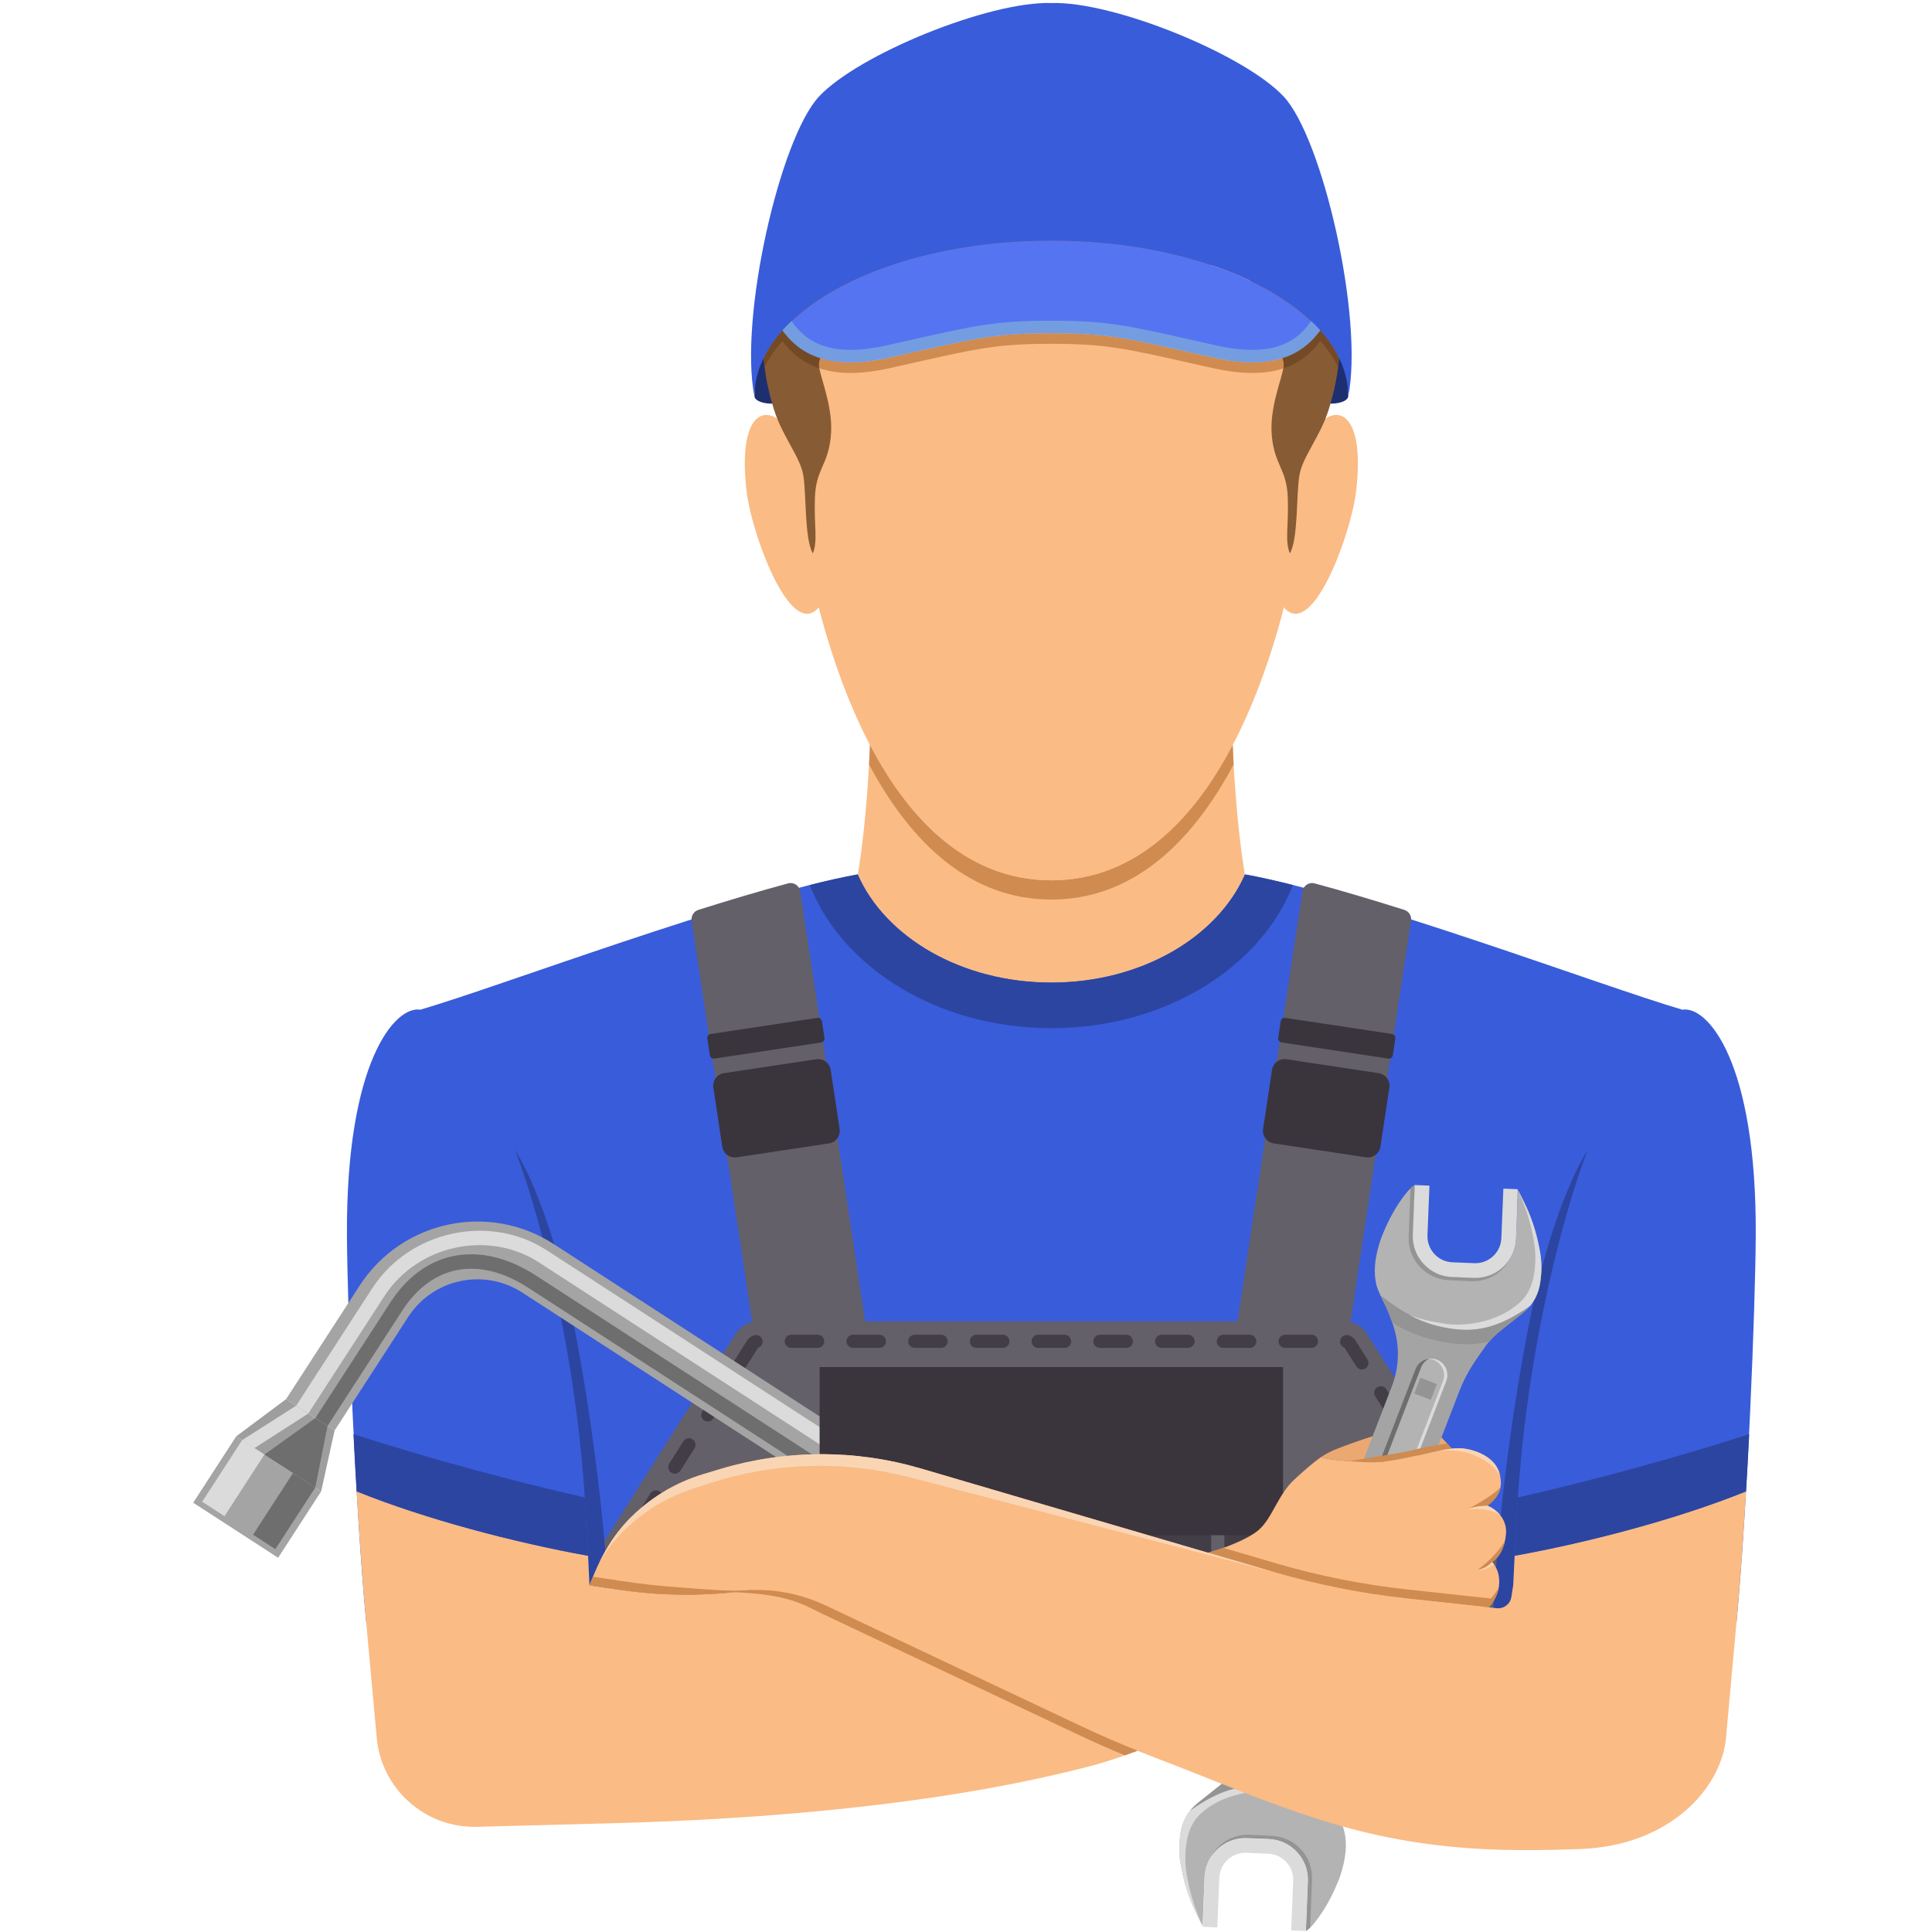 <svg xmlns="http://www.w3.org/2000/svg" xmlns:xlink="http://www.w3.org/1999/xlink" width="800" zoomAndPan="magnify" viewBox="0 0 600 600" height="800" preserveAspectRatio="xMidYMid meet" version="1.0"><defs><clipPath id="4efcc25542"><path d="M 107.047 271.219 L 545.25 271.219 L 545.25 534.672 L 107.047 534.672 Z M 107.047 271.219 " clip-rule="nonzero"/></clipPath></defs><path fill="#fabb85" d="M 269.934 204.066 C 271.699 223.996 268.758 270.691 262.863 286.633 C 277.594 311.121 301.754 328.773 326.504 328.773 C 351.258 328.773 375.414 311.121 390.148 286.633 C 384.254 270.691 381.309 223.996 383.074 204.066 L 269.934 204.066 " fill-opacity="1" fill-rule="nonzero"/><path fill="#cf8b50" d="M 383.113 237.418 C 369.914 262.156 351.441 279.363 326.504 279.363 C 301.57 279.363 283.098 262.156 269.895 237.418 C 270.016 235.371 270.109 233.336 270.188 231.344 C 283.109 256.023 301.449 273.391 326.504 273.391 C 351.559 273.391 369.887 256.023 382.824 231.344 C 382.906 233.336 382.996 235.371 383.113 237.418 " fill-opacity="1" fill-rule="nonzero"/><path fill="#1d2f70" d="M 418.707 123.164 C 418.316 125.238 412.723 126.301 407.379 124.242 C 404.324 123.066 414.5 104.012 414.5 104.012 L 418.707 115.879 L 418.707 123.164 " fill-opacity="1" fill-rule="nonzero"/><path fill="#1d2f70" d="M 234.305 123.164 C 234.695 125.238 240.289 126.301 245.629 124.242 C 248.684 123.066 238.512 104.012 238.512 104.012 L 234.305 115.879 L 234.305 123.164 " fill-opacity="1" fill-rule="nonzero"/><path fill="#fabb85" d="M 405.75 136.785 C 413.668 123.09 424.395 126.316 421.098 152.984 C 419.441 166.422 405.785 204.223 396.762 185.512 C 399.344 162.707 405.75 136.785 405.75 136.785 " fill-opacity="1" fill-rule="nonzero"/><path fill="#fabb85" d="M 247.262 136.785 C 239.34 123.09 228.617 126.316 231.91 152.984 C 233.566 166.422 247.227 204.223 256.246 185.512 C 253.664 162.707 247.262 136.785 247.262 136.785 " fill-opacity="1" fill-rule="nonzero"/><path fill="#fabb85" d="M 326.504 273.391 C 380.305 273.391 403.191 193.273 408.023 132.578 C 410.898 96.523 388.48 41.242 326.504 41.242 C 264.527 41.242 242.113 96.523 244.988 132.578 C 249.82 193.273 272.703 273.391 326.504 273.391 " fill-opacity="1" fill-rule="nonzero"/><path fill="#875b34" d="M 392.188 57.996 C 388.434 69.258 386.516 86.793 390.004 96.391 C 393.496 105.992 399.277 109.699 398.621 113.953 C 397.969 118.207 394.043 127.039 395.023 135.875 C 396.004 144.711 399.605 145.695 399.934 154.527 C 400.258 163.363 398.949 167.945 400.586 171.871 C 403.203 167.289 402.547 153.547 403.531 147.656 C 404.512 141.766 410.074 135.547 412.691 127.039 C 415.312 118.535 416.621 110.73 416.289 94.695 C 415.965 78.664 414.07 59.219 405.824 50.145 C 402.547 46.547 395.242 48.836 392.188 57.996 " fill-opacity="1" fill-rule="nonzero"/><path fill="#875b34" d="M 260.82 57.996 C 264.578 69.258 266.496 86.793 263.004 96.391 C 259.516 105.992 253.734 109.699 254.387 113.953 C 255.039 118.207 258.965 127.039 257.988 135.875 C 257.004 144.711 253.406 145.695 253.078 154.527 C 252.75 163.363 254.059 167.945 252.426 171.871 C 249.805 167.289 250.461 153.547 249.477 147.656 C 248.496 141.766 242.934 135.547 240.316 127.039 C 237.699 118.535 236.391 110.73 236.719 94.695 C 237.043 78.664 238.938 59.219 247.188 50.145 C 250.461 46.547 257.77 48.836 260.82 57.996 " fill-opacity="1" fill-rule="nonzero"/><path fill="#875b34" d="M 397.707 63.23 C 391.727 75.418 354.84 99.227 318.844 99.227 C 282.852 99.227 255.648 98.5 238.637 78.867 C 244.527 58.906 247.871 38.328 267.145 22.328 C 282.527 9.566 305.746 6.621 323.758 6.621 C 353.207 6.621 375.129 15.457 388.219 26.586 C 401.309 37.707 406.543 45.234 397.707 63.23 " fill-opacity="1" fill-rule="nonzero"/><g clip-path="url(#4efcc25542)"><path fill="#395cda" d="M 522.465 313.57 C 497.562 306.293 423.727 278.285 386.66 271.555 C 378.078 291.086 354.422 305.152 326.504 305.152 C 298.59 305.152 274.93 291.086 266.352 271.555 C 229.281 278.285 155.445 306.293 130.543 313.57 C 122.777 312.25 107.418 329.594 107.746 383.77 C 107.891 407.223 110.328 467.871 113.699 503.559 C 134.488 510.453 157.32 516.328 181.723 521.07 C 182.305 521.227 182.898 521.32 183.469 521.434 C 183.613 521.457 183.754 521.492 183.898 521.52 C 227.266 529.797 275.547 534.441 326.504 534.441 C 377.461 534.441 425.742 529.785 469.113 521.508 C 469.258 521.48 469.395 521.457 469.539 521.434 C 470.113 521.32 470.703 521.227 471.273 521.117 C 495.691 516.328 518.523 510.453 539.309 503.559 C 542.68 467.871 545.117 407.223 545.262 383.77 C 545.59 329.594 530.23 312.25 522.465 313.57 " fill-opacity="1" fill-rule="nonzero"/></g><path fill="#2c45a0" d="M 386.66 271.555 C 378.078 291.086 354.422 305.152 326.504 305.152 C 298.59 305.152 274.93 291.086 266.352 271.555 C 261.879 272.371 256.852 273.504 251.457 274.863 C 261.602 300.629 291.355 319.305 326.504 319.305 C 361.656 319.305 391.406 300.629 401.551 274.863 C 396.16 273.504 391.129 272.371 386.66 271.555 " fill-opacity="1" fill-rule="nonzero"/><path fill="#2c45a0" d="M 177.062 405.863 C 173.434 388.734 167.309 369.145 159.926 357.062 C 161.504 361.27 162.961 365.488 164.238 369.562 C 170.668 390.102 180.094 428.699 182.078 473.461 C 182.34 479.426 183.883 503.152 183.895 521.52 C 185.855 521.895 187.828 522.262 189.809 522.617 C 189.938 518.258 189.977 514.832 189.918 513.035 C 188.516 469.754 181.605 427.305 177.062 405.863 " fill-opacity="1" fill-rule="nonzero"/><path fill="#2c45a0" d="M 463.094 513.035 C 463.035 514.832 463.074 518.258 463.199 522.617 C 465.18 522.262 467.156 521.895 469.117 521.52 C 469.125 503.152 470.672 479.426 470.934 473.461 C 472.914 428.699 482.344 390.102 488.773 369.562 C 490.051 365.488 491.504 361.27 493.082 357.062 C 485.699 369.145 479.578 388.734 475.945 405.863 C 471.402 427.305 464.492 469.754 463.094 513.035 " fill-opacity="1" fill-rule="nonzero"/><path fill="#fabb85" d="M 542.254 463.16 C 541.383 477.816 540.402 491.98 539.309 503.531 C 518.496 510.453 495.668 516.336 471.312 521.078 C 470.715 521.242 470.117 521.297 469.516 521.457 C 469.406 521.457 469.242 521.512 469.133 521.512 C 469.133 508.707 469.895 493.344 470.387 483.152 C 493.055 479.066 520.621 471.879 542.254 463.16 " fill-opacity="1" fill-rule="nonzero"/><path fill="#2c45a0" d="M 542.254 463.16 C 542.609 457.395 542.941 451.367 543.238 445.398 C 519.867 452.914 495.129 459.617 471.375 465.066 C 471.211 467.844 471.047 470.621 470.938 473.457 C 470.855 475.273 470.656 478.727 470.422 483.148 C 493.078 479.062 520.633 471.871 542.254 463.16 " fill-opacity="1" fill-rule="nonzero"/><path fill="#fabb85" d="M 110.758 463.16 C 111.629 477.816 112.609 491.98 113.699 503.531 C 134.516 510.453 157.34 516.336 181.695 521.078 C 182.297 521.242 182.895 521.297 183.496 521.457 C 183.605 521.457 183.77 521.512 183.879 521.512 C 183.879 508.707 183.113 493.344 182.625 483.152 C 159.957 479.066 132.391 471.879 110.758 463.16 " fill-opacity="1" fill-rule="nonzero"/><path fill="#2c45a0" d="M 110.758 463.16 C 110.398 457.395 110.07 451.367 109.77 445.398 C 133.145 452.914 157.879 459.617 181.637 465.066 C 181.801 467.844 181.965 470.621 182.074 473.457 C 182.152 475.273 182.352 478.727 182.59 483.148 C 159.926 479.062 132.375 471.871 110.758 463.16 " fill-opacity="1" fill-rule="nonzero"/><path fill="#646069" d="M 463.203 522.602 C 421.41 530.176 375.152 534.426 326.496 534.426 C 300.996 534.426 276.207 533.285 252.34 531.102 C 230.656 529.086 209.734 526.199 189.793 522.602 C 189.957 518.246 189.957 514.809 189.898 513.012 C 189.52 501.355 188.758 489.746 187.719 478.633 L 228.492 414.156 C 229.98 411.805 232.574 410.375 235.359 410.375 L 417.633 410.375 C 420.422 410.375 423.012 411.805 424.5 414.156 L 465.27 478.633 C 464.238 489.746 463.473 501.355 463.094 513.012 C 463.039 514.809 463.094 518.246 463.203 522.602 " fill-opacity="1" fill-rule="nonzero"/><path fill="#646069" d="M 382.906 419.781 L 417.227 424.961 L 438.215 285.926 C 438.441 284.445 437.543 283.02 436.113 282.566 C 426.406 279.508 416.953 276.684 408.25 274.34 C 406.496 273.871 404.762 275.047 404.492 276.836 L 382.906 419.781 " fill-opacity="1" fill-rule="nonzero"/><path fill="#3a343d" d="M 431.145 328.754 L 398.012 323.75 C 397.332 323.648 396.863 323.016 396.969 322.34 L 397.75 317.152 C 397.852 316.473 398.488 316.008 399.168 316.109 L 432.297 321.109 C 432.973 321.211 433.441 321.848 433.34 322.527 L 432.559 327.711 C 432.457 328.391 431.82 328.855 431.145 328.754 " fill-opacity="1" fill-rule="nonzero"/><path fill="#3a343d" d="M 424.234 359.422 L 395.559 355.09 C 393.414 354.766 391.938 352.766 392.262 350.621 L 395.035 332.25 C 395.359 330.105 397.359 328.629 399.504 328.949 L 428.184 333.281 C 430.324 333.605 431.801 335.605 431.477 337.75 L 428.703 356.125 C 428.379 358.266 426.379 359.742 424.234 359.422 " fill-opacity="1" fill-rule="nonzero"/><path fill="#646069" d="M 270.102 419.781 L 235.789 424.961 L 214.793 285.926 C 214.57 284.445 215.469 283.02 216.895 282.566 C 226.602 279.508 236.059 276.684 244.762 274.34 C 246.512 273.871 248.246 275.047 248.52 276.836 L 270.102 419.781 " fill-opacity="1" fill-rule="nonzero"/><path fill="#3a343d" d="M 221.867 328.754 L 255 323.75 C 255.68 323.648 256.145 323.016 256.043 322.34 L 255.258 317.152 C 255.156 316.473 254.523 316.008 253.844 316.109 L 220.711 321.109 C 220.035 321.211 219.57 321.848 219.668 322.527 L 220.453 327.711 C 220.555 328.391 221.191 328.855 221.867 328.754 " fill-opacity="1" fill-rule="nonzero"/><path fill="#3a343d" d="M 228.773 359.422 L 257.453 355.09 C 259.594 354.766 261.07 352.766 260.746 350.621 L 257.973 332.25 C 257.648 330.105 255.648 328.629 253.508 328.949 L 224.828 333.281 C 222.684 333.605 221.211 335.605 221.535 337.75 L 224.309 356.125 C 224.633 358.266 226.629 359.742 228.773 359.422 " fill-opacity="1" fill-rule="nonzero"/><path fill="#433d47" d="M 215.051 446.965 C 214.125 446.371 212.84 446.641 212.23 447.602 L 207.84 454.543 C 207.238 455.496 207.527 456.762 208.48 457.359 C 208.816 457.578 209.195 457.676 209.574 457.676 C 210.246 457.676 210.914 457.344 211.301 456.727 L 215.691 449.781 C 216.293 448.828 216.004 447.566 215.051 446.965 Z M 194.973 491.488 C 196.102 491.402 196.945 490.422 196.859 489.297 C 196.66 486.559 196.441 483.82 196.199 481.082 C 196.102 479.961 195.223 479.156 193.98 479.227 C 192.859 479.324 192.027 480.312 192.125 481.441 C 192.363 484.16 192.582 486.879 192.781 489.598 C 192.863 490.672 193.758 491.492 194.82 491.492 C 194.871 491.492 194.926 491.492 194.973 491.488 Z M 195.922 510.625 C 197.137 510.578 198.008 509.629 197.969 508.5 C 197.855 505.77 197.723 503.02 197.566 500.266 C 197.512 499.141 196.59 498.262 195.418 498.336 C 194.289 498.398 193.426 499.363 193.492 500.488 C 193.633 503.227 193.77 505.957 193.883 508.668 C 193.93 509.766 194.832 510.625 195.922 510.625 Z M 225.301 430.766 C 224.367 430.164 223.09 430.441 222.488 431.398 L 218.09 438.34 C 217.484 439.293 217.766 440.555 218.723 441.156 C 219.059 441.375 219.438 441.477 219.812 441.477 C 220.492 441.477 221.148 441.141 221.539 440.527 L 225.93 433.586 C 226.539 432.629 226.258 431.367 225.301 430.766 Z M 273.121 414.512 L 264.902 414.512 C 263.773 414.512 262.859 415.426 262.859 416.551 C 262.859 417.684 263.773 418.598 264.902 418.598 L 273.121 418.598 C 274.246 418.598 275.16 417.684 275.16 416.551 C 275.16 415.426 274.246 414.512 273.121 414.512 Z M 330.625 414.512 L 322.41 414.512 C 321.285 414.512 320.371 415.426 320.371 416.551 C 320.371 417.684 321.285 418.598 322.41 418.598 L 330.625 418.598 C 331.754 418.598 332.668 417.684 332.668 416.551 C 332.668 415.426 331.754 414.512 330.625 414.512 Z M 204.809 463.168 C 203.879 462.57 202.602 462.848 201.996 463.801 L 197.602 470.742 C 196.992 471.695 197.277 472.957 198.23 473.562 C 198.566 473.773 198.945 473.879 199.324 473.879 C 200 473.879 200.656 473.543 201.047 472.926 L 205.441 465.988 C 206.047 465.035 205.766 463.77 204.809 463.168 Z M 292.289 414.512 L 284.078 414.512 C 282.945 414.512 282.031 415.426 282.031 416.551 C 282.031 417.684 282.945 418.598 284.078 418.598 L 292.289 418.598 C 293.418 418.598 294.332 417.684 294.332 416.551 C 294.332 415.426 293.418 414.512 292.289 414.512 Z M 456.898 517.539 C 455.773 517.539 454.852 518.449 454.848 519.574 L 454.844 523.668 C 454.844 523.789 454.891 523.891 454.914 524 C 456.254 523.777 457.598 523.559 458.93 523.324 L 458.934 519.586 C 458.938 518.461 458.031 517.543 456.898 517.539 Z M 253.953 414.512 L 245.738 414.512 C 244.609 414.512 243.695 415.426 243.695 416.551 C 243.695 417.684 244.609 418.598 245.738 418.598 L 253.953 418.598 C 255.082 418.598 255.996 417.684 255.996 416.551 C 255.996 415.426 255.082 414.512 253.953 414.512 Z M 196.102 517.539 C 194.973 517.539 194.055 518.453 194.055 519.582 L 194.055 523.324 C 195.387 523.559 196.73 523.777 198.074 524.004 C 198.094 523.891 198.141 523.789 198.141 523.672 L 198.141 519.582 C 198.141 518.453 197.227 517.539 196.102 517.539 Z M 421 416.367 C 420.516 415.594 419.77 415.004 418.895 414.715 C 417.84 414.355 416.645 414.91 416.285 415.98 C 415.926 417.051 416.473 418.191 417.551 418.547 L 421.23 424.367 C 421.621 424.984 422.277 425.316 422.953 425.316 C 423.336 425.316 423.711 425.215 424.047 425 C 425.004 424.395 425.285 423.137 424.68 422.18 Z M 455.418 470.781 L 451.027 463.84 C 450.422 462.871 449.141 462.594 448.207 463.203 C 447.254 463.805 446.969 465.066 447.566 466.02 L 451.957 472.965 C 452.348 473.582 453.012 473.918 453.691 473.918 C 454.066 473.918 454.445 473.816 454.777 473.602 C 455.73 473 456.02 471.738 455.418 470.781 Z M 440.777 447.637 C 440.168 446.676 438.891 446.398 437.957 447.004 C 437.004 447.609 436.719 448.871 437.328 449.824 L 441.723 456.77 C 442.113 457.383 442.77 457.719 443.445 457.719 C 443.824 457.719 444.199 457.617 444.539 457.398 C 445.492 456.797 445.777 455.535 445.168 454.578 Z M 459.008 479.273 C 457.824 479.207 456.891 480.008 456.789 481.129 C 456.551 483.867 456.332 486.609 456.133 489.344 C 456.047 490.469 456.891 491.449 458.02 491.531 C 459.234 491.539 460.125 490.719 460.203 489.645 C 460.41 486.926 460.625 484.211 460.867 481.488 C 460.965 480.363 460.133 479.371 459.008 479.273 Z M 234.199 414.68 C 233.293 414.957 232.504 415.555 231.98 416.367 L 228.332 422.141 C 227.73 423.094 228.02 424.355 228.973 424.961 C 229.305 425.176 229.684 425.277 230.062 425.277 C 230.738 425.277 231.398 424.941 231.793 424.324 L 235.422 418.586 C 236.48 418.242 237.07 417.117 236.75 416.051 C 236.426 414.965 235.27 414.34 234.199 414.68 Z M 457.582 498.383 C 456.371 498.332 455.492 499.188 455.426 500.312 C 455.266 503.066 455.141 505.816 455.031 508.547 C 454.984 509.676 455.859 510.625 456.988 510.672 C 458.164 510.672 459.07 509.812 459.117 508.715 C 459.227 506 459.352 503.277 459.504 500.539 C 459.566 499.418 458.703 498.449 457.582 498.383 Z M 368.965 414.512 L 360.75 414.512 C 359.621 414.512 358.703 415.426 358.703 416.551 C 358.703 417.684 359.621 418.598 360.75 418.598 L 368.965 418.598 C 370.09 418.598 371.008 417.684 371.008 416.551 C 371.008 415.426 370.09 414.512 368.965 414.512 Z M 311.453 414.512 L 303.238 414.512 C 302.113 414.512 301.195 415.426 301.195 416.551 C 301.195 417.684 302.113 418.598 303.238 418.598 L 311.453 418.598 C 312.586 418.598 313.5 417.684 313.5 416.551 C 313.5 415.426 312.586 414.512 311.453 414.512 Z M 430.539 431.438 C 429.918 430.48 428.645 430.203 427.719 430.805 C 426.766 431.406 426.477 432.672 427.078 433.625 L 431.469 440.566 C 431.859 441.18 432.523 441.516 433.199 441.516 C 433.574 441.516 433.953 441.414 434.285 441.199 C 435.242 440.598 435.527 439.332 434.93 438.383 Z M 349.793 414.512 L 341.578 414.512 C 340.449 414.512 339.535 415.426 339.535 416.551 C 339.535 417.684 340.449 418.598 341.578 418.598 L 349.793 418.598 C 350.922 418.598 351.836 417.684 351.836 416.551 C 351.836 415.426 350.922 414.512 349.793 414.512 Z M 388.129 414.512 L 379.914 414.512 C 378.785 414.512 377.871 415.426 377.871 416.551 C 377.871 417.684 378.785 418.598 379.914 418.598 L 388.129 418.598 C 389.258 418.598 390.172 417.684 390.172 416.551 C 390.172 415.426 389.258 414.512 388.129 414.512 Z M 407.301 414.512 L 399.086 414.512 C 397.957 414.512 397.043 415.426 397.043 416.551 C 397.043 417.684 397.957 418.598 399.086 418.598 L 407.301 418.598 C 408.43 418.598 409.344 417.684 409.344 416.551 C 409.344 415.426 408.43 414.512 407.301 414.512 " fill-opacity="1" fill-rule="nonzero"/><path fill="#a4a4a4" d="M 333.512 512.449 L 343.27 497.387 L 171.957 386.355 C 151.805 373.293 124.781 379.059 111.719 399.215 L 88.844 434.508 L 103.906 444.27 L 126.777 408.973 C 134.457 397.125 150.344 393.734 162.195 401.418 L 333.512 512.449 " fill-opacity="1" fill-rule="nonzero"/><path fill="#dbdbdb" d="M 95.746 438.984 L 91.984 436.539 L 115.617 400.074 C 127.223 382.168 152.047 376.77 169.816 388.289 L 339.715 498.402 L 337.273 502.168 L 167.379 392.055 C 151.645 381.855 129.664 386.648 119.383 402.512 L 95.746 438.984 " fill-opacity="1" fill-rule="nonzero"/><path fill="#6e6e6e" d="M 124.996 406.918 L 101.711 442.844 L 97.945 440.406 L 121.23 404.48 C 131.832 388.121 149.176 384.934 166.496 396.16 L 335.137 505.465 L 332.699 509.23 L 164.055 399.926 C 148.832 390.059 134.23 392.672 124.996 406.918 " fill-opacity="1" fill-rule="nonzero"/><path fill="#9e9e9e" d="M 88.844 434.508 L 73.359 446.07 L 99.734 463.168 L 103.906 444.27 L 88.844 434.508 " fill-opacity="1" fill-rule="nonzero"/><path fill="#a4a4a4" d="M 60 466.68 L 86.375 483.777 L 99.734 463.168 L 73.359 446.07 L 60 466.68 " fill-opacity="1" fill-rule="nonzero"/><path fill="#6e6e6e" d="M 78.59 476.617 L 85.516 481.102 L 97.906 461.98 L 90.984 457.496 L 78.59 476.617 " fill-opacity="1" fill-rule="nonzero"/><path fill="#dbdbdb" d="M 62.789 466.375 L 69.715 470.863 L 82.105 451.742 L 75.184 447.254 L 62.789 466.375 " fill-opacity="1" fill-rule="nonzero"/><path fill="#6e6e6e" d="M 101.711 442.844 L 97.906 461.98 L 82.105 451.742 L 97.945 440.406 L 101.711 442.844 " fill-opacity="1" fill-rule="nonzero"/><path fill="#dbdbdb" d="M 79.008 449.73 L 95.746 438.984 L 91.984 436.539 L 75.184 447.254 L 79.008 449.73 " fill-opacity="1" fill-rule="nonzero"/><path fill="#433d47" d="M 326.496 534.426 C 348.27 534.426 369.523 533.531 390.148 531.914 L 390.148 455.664 L 262.863 455.664 L 262.863 531.941 C 283.477 533.543 304.707 534.426 326.496 534.426 " fill-opacity="1" fill-rule="nonzero"/><path fill="#646069" d="M 378.199 491.766 C 377.074 491.766 376.16 492.68 376.16 493.805 L 376.16 501.98 C 376.16 503.109 377.074 504.023 378.199 504.023 C 379.328 504.023 380.246 503.109 380.246 501.98 L 380.246 493.805 C 380.246 492.68 379.328 491.766 378.199 491.766 Z M 378.199 510.832 C 377.074 510.832 376.16 511.75 376.16 512.875 L 376.16 521.051 C 376.16 522.176 377.074 523.094 378.199 523.094 C 379.328 523.094 380.246 522.176 380.246 521.051 L 380.246 512.875 C 380.246 511.75 379.328 510.832 378.199 510.832 Z M 378.199 453.625 C 377.074 453.625 376.16 454.539 376.16 455.664 L 376.16 463.84 C 376.16 464.969 377.074 465.883 378.199 465.883 C 379.328 465.883 380.246 464.969 380.246 463.84 L 380.246 455.664 C 380.246 454.539 379.328 453.625 378.199 453.625 Z M 378.199 529.906 C 377.074 529.906 376.16 530.816 376.16 531.945 L 376.16 532.898 C 377.516 532.816 378.891 532.762 380.246 532.672 L 380.246 531.945 C 380.246 530.816 379.328 529.906 378.199 529.906 Z M 378.199 472.691 C 377.074 472.691 376.16 473.609 376.16 474.738 L 376.16 482.91 C 376.16 484.035 377.074 484.953 378.199 484.953 C 379.328 484.953 380.246 484.035 380.246 482.91 L 380.246 474.738 C 380.246 473.609 379.328 472.691 378.199 472.691 Z M 274.805 491.766 C 273.68 491.766 272.762 492.68 272.762 493.805 L 272.762 501.98 C 272.762 503.109 273.68 504.023 274.805 504.023 C 275.934 504.023 276.848 503.109 276.848 501.98 L 276.848 493.805 C 276.848 492.68 275.934 491.766 274.805 491.766 Z M 274.805 472.691 C 273.68 472.691 272.762 473.609 272.762 474.738 L 272.762 482.91 C 272.762 484.035 273.68 484.953 274.805 484.953 C 275.934 484.953 276.848 484.035 276.848 482.91 L 276.848 474.738 C 276.848 473.609 275.934 472.691 274.805 472.691 Z M 274.805 510.832 C 273.68 510.832 272.762 511.75 272.762 512.875 L 272.762 521.051 C 272.762 522.176 273.68 523.094 274.805 523.094 C 275.934 523.094 276.848 522.176 276.848 521.051 L 276.848 512.875 C 276.848 511.75 275.934 510.832 274.805 510.832 Z M 274.805 529.906 C 273.68 529.906 272.762 530.816 272.762 531.945 L 272.762 532.676 C 274.117 532.762 275.488 532.824 276.848 532.906 L 276.848 531.945 C 276.848 530.816 275.934 529.906 274.805 529.906 Z M 274.805 453.625 C 273.68 453.625 272.762 454.539 272.762 455.664 L 272.762 463.84 C 272.762 464.969 273.68 465.883 274.805 465.883 C 275.934 465.883 276.848 464.969 276.848 463.84 L 276.848 455.664 C 276.848 454.539 275.934 453.625 274.805 453.625 " fill-opacity="1" fill-rule="nonzero"/><path fill="#3a343d" d="M 388.434 476.777 L 264.574 476.777 C 259.031 476.777 254.539 472.285 254.539 466.746 L 254.539 424.566 L 398.473 424.566 L 398.473 466.746 C 398.473 472.285 393.977 476.777 388.434 476.777 " fill-opacity="1" fill-rule="nonzero"/><path fill="#734a25" d="M 243 102.605 C 240.551 105.352 238.605 108.246 237.156 111.246 C 237.246 112.168 237.336 113.07 237.445 113.934 C 238.863 111.145 240.711 108.453 243 105.887 C 245.609 109.457 249.168 112.625 254.477 114.379 C 254.453 114.246 254.406 114.078 254.387 113.953 C 254.246 113.035 254.449 112.137 254.82 111.203 C 249.316 109.473 245.66 106.25 243 102.605 Z M 410.004 102.598 C 407.34 106.246 403.711 109.504 398.199 111.234 C 398.562 112.152 398.762 113.043 398.621 113.953 C 398.602 114.09 398.551 114.273 398.523 114.422 C 403.859 112.668 407.391 109.457 410.004 105.879 C 412.293 108.449 414.145 111.145 415.566 113.934 C 415.672 113.07 415.766 112.168 415.852 111.246 C 414.402 108.246 412.457 105.348 410.004 102.598 " fill-opacity="1" fill-rule="nonzero"/><path fill="#cf8b50" d="M 398.199 111.234 C 392.969 112.875 386.043 113.141 376.578 111.023 L 369.578 109.449 C 349.27 104.871 343.137 103.492 326.504 103.492 C 309.871 103.492 303.738 104.871 283.43 109.449 L 276.43 111.023 C 271.719 112.078 267.629 112.543 264.066 112.543 C 260.465 112.543 257.449 112.027 254.82 111.203 C 254.449 112.137 254.246 113.035 254.387 113.953 C 254.406 114.078 254.453 114.246 254.477 114.379 C 257.184 115.273 260.312 115.824 264.066 115.824 C 267.629 115.824 271.719 115.355 276.43 114.305 L 283.43 112.73 C 303.738 108.152 309.871 106.77 326.504 106.77 C 343.137 106.77 349.27 108.152 369.578 112.73 L 376.578 114.305 C 386.23 116.461 393.254 116.148 398.523 114.422 C 398.551 114.273 398.602 114.09 398.621 113.953 C 398.762 113.043 398.562 112.152 398.199 111.234 " fill-opacity="1" fill-rule="nonzero"/><path fill="#5574f2" d="M 326.504 74.68 C 290.676 74.68 259.695 85.449 244.434 101.145 C 249.309 107.945 257.496 113.258 275.969 109.129 C 302.098 103.289 307.848 101.543 326.504 101.543 C 345.164 101.543 350.914 103.289 377.039 109.129 C 395.512 113.258 403.703 107.945 408.574 101.145 C 393.316 85.449 362.332 74.68 326.504 74.68 " fill-opacity="1" fill-rule="nonzero"/><path fill="#739de0" d="M 264.066 112.543 C 247.207 112.543 242.078 102.109 238.145 94.117 L 237.758 93.34 L 241.41 91.668 L 241.797 92.449 C 246.434 101.875 251.738 112.543 275.512 107.23 L 282.508 105.66 C 303.172 101.004 309.402 99.594 326.504 99.594 C 343.605 99.594 349.836 101.004 370.5 105.66 L 377.492 107.23 C 401.297 112.555 406.574 101.875 411.207 92.453 L 411.598 91.668 L 415.246 93.34 L 414.863 94.117 C 410.098 103.797 403.582 117.062 376.578 111.023 L 369.578 109.449 C 349.27 104.871 343.137 103.492 326.504 103.492 C 309.871 103.492 303.738 104.871 283.43 109.449 L 276.43 111.023 C 271.719 112.078 267.629 112.543 264.066 112.543 " fill-opacity="1" fill-rule="nonzero"/><path fill="#395cda" d="M 398.688 30.012 C 386.555 16.957 345.918 0.344 326.504 0.938 C 307.094 0.344 266.453 16.957 254.32 30.012 C 242.191 43.062 229.453 98.836 234.305 123.164 C 234.305 96.387 275.582 74.68 326.504 74.68 C 377.426 74.68 418.707 96.387 418.707 123.164 C 423.559 98.836 410.816 43.062 398.688 30.012 " fill-opacity="1" fill-rule="nonzero"/><path fill="#eba971" d="M 439.512 452.203 C 435.938 452.844 428.77 454.82 421.98 453.938 C 421.625 453.922 421.23 453.906 420.809 453.883 C 419.961 453.844 419.004 453.789 417.984 453.715 C 417.477 453.676 416.953 453.633 416.422 453.586 C 414.301 453.387 412.059 453.082 410.152 452.59 C 413.004 450.594 416.074 449.605 420.176 448.086 C 423.543 446.84 430.613 444.723 434.465 443.375 C 438.168 442.082 441.488 441.895 444.379 443.676 C 446.73 445.129 449.391 448.195 450.828 449.906 C 446.777 450.332 442.176 451.723 439.512 452.203 " fill-opacity="1" fill-rule="nonzero"/><path fill="#b3b3b3" d="M 416.199 565.352 C 416.781 566.605 417.281 567.891 417.457 568.602 C 418.332 572.215 418.273 576.625 416.004 583.203 C 415.879 583.555 415.438 584.582 415.438 584.582 C 413.637 589.008 411.336 593.238 408.367 596.992 C 407.488 598.109 406.508 599.121 405.559 599.68 L 406.18 584.281 C 406.461 577.309 401.016 571.402 394.043 571.117 L 387.266 570.844 C 381.844 570.629 376.887 573.883 374.938 578.938 C 374.438 580.234 374.16 581.598 374.105 582.992 L 373.488 598.16 L 371.73 594.621 C 369.598 590.34 368.035 585.797 367.09 581.105 L 366.797 579.652 C 366.156 576.496 366.062 573.254 366.512 570.062 L 366.617 569.332 C 366.84 567.754 367.312 566.23 368.008 564.82 C 368.469 563.879 369.043 563.016 369.699 562.207 C 378.824 555.711 385.68 554.117 392.953 554.93 C 401.453 555.887 408.18 558.973 416.199 565.352 " fill-opacity="1" fill-rule="nonzero"/><path fill="#dbdbdb" d="M 392.953 554.93 C 385.68 554.117 378.824 555.711 369.711 562.199 C 369.043 563.016 368.469 563.879 368.008 564.82 C 367.312 566.23 366.84 567.754 366.617 569.332 L 366.512 570.062 C 366.062 573.254 366.156 576.496 366.797 579.652 L 367.09 581.105 C 368.035 585.797 369.598 590.34 371.73 594.621 L 373.488 598.16 C 371.445 593.672 369.914 589.117 368.98 584.41 L 368.676 582.871 C 368.02 579.535 367.934 576.105 368.418 572.723 L 368.527 571.949 C 368.77 570.277 369.289 568.676 370.008 567.168 C 370.523 566.086 371.176 565.098 371.801 564.391 C 377.629 557.828 388.648 555.43 396.246 556.613 C 400.168 557.223 403.773 557.93 407.266 559.352 C 402.691 556.902 398.152 555.516 392.953 554.93 " fill-opacity="1" fill-rule="nonzero"/><path fill="#949494" d="M 407.449 583.484 C 407.699 576.441 402.105 570.449 394.98 570.129 L 388.059 569.812 C 382.941 569.586 378.254 572.352 376.02 576.793 C 376.898 575.379 378.043 574.176 379.371 573.223 C 379.879 572.859 380.32 572.582 380.789 572.332 C 381.312 572.059 381.793 571.84 382.285 571.652 C 382.789 571.465 383.277 571.32 383.766 571.199 C 384.48 571.035 384.965 570.957 385.461 570.906 C 386.227 570.844 386.742 570.824 387.266 570.844 L 394.043 571.117 C 401.016 571.402 406.461 577.309 406.18 584.281 L 405.559 599.68 C 406.008 599.414 406.465 599.039 406.91 598.613 L 407.449 583.484 " fill-opacity="1" fill-rule="nonzero"/><path fill="#b3b3b3" d="M 428.727 402.352 C 428.145 401.098 427.648 399.812 427.469 399.102 C 426.598 395.484 426.656 391.074 428.926 384.5 C 429.047 384.148 429.488 383.121 429.488 383.121 C 431.289 378.695 433.59 374.465 436.559 370.711 C 437.441 369.594 438.422 368.582 439.367 368.023 L 438.75 383.422 C 438.469 390.398 443.914 396.305 450.891 396.586 L 457.664 396.859 C 463.086 397.078 468.039 393.82 469.988 388.762 C 470.488 387.465 470.766 386.102 470.824 384.715 L 471.438 369.539 L 473.195 373.082 C 475.328 377.367 476.891 381.906 477.84 386.594 L 478.133 388.051 C 478.773 391.207 478.867 394.445 478.414 397.637 L 478.312 398.371 C 478.086 399.949 477.617 401.473 476.918 402.883 C 476.465 403.82 475.891 404.691 475.227 405.492 C 466.102 411.992 459.246 413.586 451.977 412.773 C 443.477 411.816 436.75 408.727 428.727 402.352 " fill-opacity="1" fill-rule="nonzero"/><path fill="#a4a4a4" d="M 451.977 412.773 C 443.477 411.816 436.75 408.727 428.727 402.352 C 429.004 402.969 429.297 403.566 429.582 404.109 C 430.703 406.258 431.547 408.398 432.414 410.824 C 432.66 411.496 432.922 412.402 433.199 413.434 C 434.707 419.066 434.367 425.043 432.273 430.48 L 391.805 535.434 C 390.438 538.984 388.652 542.355 386.484 545.48 L 383.418 549.895 C 382.121 551.559 380.629 553.066 378.977 554.387 L 372.102 559.852 C 371.227 560.547 370.418 561.332 369.711 562.199 C 378.824 555.711 385.68 554.117 392.953 554.93 C 401.453 555.887 408.18 558.973 416.199 565.352 C 415.922 564.734 415.629 564.133 415.344 563.594 C 414.223 561.445 413.383 559.301 412.512 556.875 C 412.27 556.203 412.004 555.301 411.73 554.266 C 410.219 548.637 410.559 542.664 412.66 537.223 L 453.121 432.266 C 454.488 428.723 456.277 425.348 458.445 422.223 L 461.508 417.812 C 462.812 416.145 464.297 414.633 465.953 413.316 L 472.824 407.848 C 473.699 407.152 474.508 406.371 475.219 405.504 C 466.102 411.992 459.246 413.586 451.977 412.773 " fill-opacity="1" fill-rule="nonzero"/><path fill="#949494" d="M 451.465 417.238 C 455.129 417.645 458.707 417.535 462.441 416.691 C 463.508 415.465 464.68 414.332 465.953 413.316 L 472.824 407.848 C 473.699 407.152 474.508 406.371 475.219 405.504 C 466.102 411.992 459.246 413.586 451.977 412.773 C 443.477 411.816 436.75 408.727 428.727 402.352 C 429.004 402.969 429.297 403.566 429.582 404.109 C 430.703 406.258 431.547 408.398 432.414 410.824 C 438.562 414.473 444.516 416.453 451.465 417.238 " fill-opacity="1" fill-rule="nonzero"/><path fill="#949494" d="M 393.465 550.469 C 389.801 550.059 386.223 550.172 382.492 551.016 C 381.422 552.238 380.25 553.371 378.977 554.387 L 372.102 559.852 C 371.227 560.547 370.418 561.332 369.711 562.199 C 378.824 555.711 385.68 554.117 392.953 554.93 C 401.453 555.887 408.18 558.973 416.199 565.352 C 415.922 564.734 415.629 564.133 415.344 563.594 C 414.223 561.445 413.383 559.301 412.512 556.875 C 406.363 553.23 400.414 551.25 393.465 550.469 " fill-opacity="1" fill-rule="nonzero"/><path fill="#b3b3b3" d="M 449.145 428.883 L 405.34 542.504 C 404.324 545.145 401.359 546.461 398.719 545.441 C 396.078 544.426 394.762 541.461 395.781 538.82 L 439.586 425.195 C 440.605 422.559 443.57 421.242 446.207 422.258 C 448.852 423.277 450.164 426.242 449.145 428.883 " fill-opacity="1" fill-rule="nonzero"/><path fill="#949494" d="M 415.566 508.148 L 419.871 496.988 L 416.277 495.602 L 411.973 506.766 Z M 428.203 464.672 L 431.797 466.055 L 433.664 461.207 L 430.07 459.824 Z M 421.332 493.199 L 425.895 481.363 L 422.301 479.977 L 417.738 491.816 Z M 427.355 477.578 L 430.336 469.844 L 426.742 468.461 L 423.762 476.191 L 427.355 477.578 " fill-opacity="1" fill-rule="nonzero"/><path fill="#949494" d="M 405.707 534.945 L 403.824 539.836 L 398.695 537.859 L 400.582 532.969 L 405.707 534.945 " fill-opacity="1" fill-rule="nonzero"/><path fill="#949494" d="M 446.23 429.84 L 444.348 434.734 L 439.219 432.758 L 441.102 427.867 L 446.23 429.84 " fill-opacity="1" fill-rule="nonzero"/><path fill="#dbdbdb" d="M 443.551 422.004 C 444.102 422.027 444.652 422.113 445.188 422.32 C 447.828 423.34 449.145 426.301 448.125 428.941 L 404.32 542.566 C 403.641 544.328 402.094 545.48 400.352 545.762 C 402.488 545.848 404.531 544.605 405.34 542.504 L 449.145 428.883 C 450.164 426.242 448.852 423.277 446.207 422.258 C 445.328 421.922 444.422 421.863 443.551 422.004 " fill-opacity="1" fill-rule="nonzero"/><path fill="#6e6e6e" d="M 400.457 544.934 C 397.816 543.914 396.5 540.953 397.52 538.312 L 441.324 424.688 C 441.801 423.453 442.715 422.52 443.812 421.969 C 441.973 422.172 440.301 423.348 439.586 425.195 L 395.781 538.82 C 394.762 541.461 396.078 544.426 398.719 545.441 C 400.121 545.984 401.605 545.852 402.852 545.227 C 402.062 545.312 401.246 545.238 400.457 544.934 " fill-opacity="1" fill-rule="nonzero"/><path fill="#dbdbdb" d="M 437.66 408.352 C 441.156 409.777 444.758 410.477 448.68 411.09 C 456.277 412.273 467.301 409.875 473.125 403.312 C 473.754 402.605 474.406 401.617 474.922 400.535 C 475.637 399.027 476.16 397.426 476.398 395.754 L 476.512 394.977 C 477 391.602 476.91 388.168 476.25 384.832 L 475.945 383.289 C 475.012 378.586 473.484 374.027 471.434 369.711 C 471.438 369.539 473.195 373.086 473.195 373.086 C 475.328 377.367 476.891 381.906 477.84 386.594 L 478.133 388.051 C 478.773 391.207 478.867 394.445 478.414 397.637 L 478.312 398.371 C 478.086 399.949 477.617 401.473 476.918 402.883 C 476.465 403.82 475.891 404.691 475.227 405.492 C 466.102 411.992 459.246 413.586 451.977 412.773 C 446.777 412.188 442.238 410.797 437.66 408.352 " fill-opacity="1" fill-rule="nonzero"/><path fill="#949494" d="M 437.477 384.223 C 437.227 391.262 442.82 397.254 449.949 397.578 L 456.867 397.887 C 461.984 398.117 466.672 395.348 468.91 390.906 C 468.027 392.32 466.883 393.527 465.559 394.484 C 465.051 394.84 464.605 395.121 464.141 395.367 C 463.617 395.645 463.137 395.863 462.641 396.051 C 462.141 396.238 461.656 396.383 461.16 396.5 C 460.445 396.664 459.961 396.746 459.465 396.797 C 458.703 396.859 458.188 396.879 457.664 396.859 L 450.891 396.586 C 443.914 396.305 438.469 390.398 438.75 383.422 L 439.367 368.023 C 438.922 368.289 438.465 368.66 438.016 369.09 L 437.477 384.223 " fill-opacity="1" fill-rule="nonzero"/><path fill="#dbdbdb" d="M 406.18 584.281 L 405.559 599.68 L 400.996 599.492 L 401.617 584.102 C 401.793 579.629 398.324 575.863 393.852 575.68 L 387.082 575.41 C 382.613 575.227 378.848 578.703 378.668 583.172 L 378.047 598.57 L 373.605 598.387 C 373.488 598.16 374.105 582.992 374.105 582.992 C 374.16 581.598 374.438 580.234 374.938 578.938 C 376.887 573.883 381.844 570.629 387.266 570.844 L 394.043 571.117 C 401.016 571.402 406.461 577.309 406.18 584.281 " fill-opacity="1" fill-rule="nonzero"/><path fill="#dbdbdb" d="M 438.75 383.422 L 439.367 368.023 L 443.93 368.211 L 443.312 383.605 C 443.133 388.07 446.602 391.84 451.078 392.02 L 457.848 392.293 C 462.312 392.477 466.078 388.996 466.258 384.531 L 466.883 369.137 L 471.324 369.312 C 471.438 369.539 470.824 384.715 470.824 384.715 C 470.766 386.102 470.488 387.465 469.988 388.762 C 468.039 393.82 463.086 397.078 457.664 396.859 L 450.891 396.586 C 443.914 396.305 438.469 390.398 438.75 383.422 " fill-opacity="1" fill-rule="nonzero"/><path fill="#cf8b50" d="M 418.348 453.738 C 419.234 453.691 420.109 453.613 420.941 453.469 C 428.289 452.18 434.777 451.344 438.297 450.441 C 440.656 449.832 445.277 448.832 449.453 448.316 C 449.973 448.898 450.449 449.449 450.828 449.906 C 449.895 450.004 448.93 450.164 447.965 450.34 C 447.773 450.375 447.586 450.41 447.391 450.449 C 445.344 450.852 443.355 451.344 441.672 451.734 C 440.871 451.922 440.129 452.09 439.512 452.203 C 435.938 452.844 428.77 454.82 421.98 453.938 C 421.578 453.922 421.102 453.898 420.617 453.871 C 419.926 453.836 419.152 453.793 418.348 453.738 " fill-opacity="1" fill-rule="nonzero"/><path fill="#fabb85" d="M 364.102 485.082 C 365.738 484.91 375.93 482.043 377.816 481.426 C 381.914 480.082 388.02 477.695 390.969 475.078 C 395.266 471.258 396.836 464.125 402.199 459.266 C 405.301 456.453 407.695 454.309 410.152 452.59 C 412.059 453.082 414.301 453.387 416.422 453.586 C 416.953 453.633 417.477 453.676 417.984 453.715 C 419.004 453.789 419.961 453.844 420.809 453.883 C 421.23 453.906 421.625 453.922 421.98 453.938 C 428.77 454.82 435.938 452.844 439.512 452.203 C 443.086 451.559 450.156 449.27 454.699 449.875 C 459.332 450.543 464.41 452.969 465.688 457.59 C 466.961 462.211 465.219 465.086 461.953 467.598 C 465.609 469.199 468.121 472.465 467.688 476.59 C 467.25 480.711 465.703 483.574 463.387 485.066 C 464.902 486.836 465.668 488.84 465.602 491.633 C 465.539 494.43 464.023 498.059 461.301 499.969 C 462.164 500.871 463.16 502.215 463 504.215 C 462.613 508.906 458.887 513.949 454.035 517.484 C 449.188 521.02 445.172 521.574 439.711 522.477 C 434.242 523.379 388.645 530.23 380.859 531.73 C 377.637 532.352 371.816 533.91 370.031 534.141 L 364.102 485.082 " fill-opacity="1" fill-rule="nonzero"/><path fill="#cf8b50" d="M 454.035 517.484 C 449.188 521.02 445.172 521.574 439.711 522.477 C 434.242 523.379 388.645 530.23 380.859 531.73 C 377.637 532.352 371.816 533.91 370.031 534.141 L 368.41 525.082 C 370.734 524.504 378.477 523.699 380.637 523.262 C 415.184 516.266 430.676 520.762 444.961 517.406 C 451.266 515.926 456.848 513.027 462.883 505.129 C 462.125 509.551 458.574 514.18 454.035 517.484 " fill-opacity="1" fill-rule="nonzero"/><path fill="#fad5b4" d="M 465.688 457.59 C 465.734 457.762 465.77 457.922 465.805 458.086 C 463.832 455.176 461.129 453.207 457.039 451.637 C 453.621 450.324 449.918 450.32 446.688 450.582 C 449.484 450 452.414 449.57 454.699 449.875 C 459.332 450.543 464.41 452.969 465.688 457.59 " fill-opacity="1" fill-rule="nonzero"/><path fill="#fad5b4" d="M 465.867 470.496 C 462.395 468.316 457.965 468.613 455.668 468.75 C 456.922 468.121 459.414 467.598 461.953 467.598 C 463.512 468.281 464.867 469.27 465.867 470.496 " fill-opacity="1" fill-rule="nonzero"/><path fill="#cf8b50" d="M 461.953 467.598 C 459.414 467.598 456.922 468.121 455.668 468.75 C 458.293 467.422 463.465 464.488 465.953 461.977 C 465.496 464.234 464.039 465.992 461.953 467.598 " fill-opacity="1" fill-rule="nonzero"/><path fill="#cf8b50" d="M 463.387 485.066 C 462.227 486.504 460.367 487.289 458.844 487.605 C 462.305 484.992 465.152 482.094 467.344 478.691 C 466.668 481.699 465.285 483.844 463.387 485.066 " fill-opacity="1" fill-rule="nonzero"/><path fill="#fad5b4" d="M 458.844 487.605 C 460.367 487.289 462.227 486.504 463.387 485.066 C 463.613 485.336 463.824 485.609 464.02 485.887 C 462.25 487.051 460.398 487.832 458.844 487.605 " fill-opacity="1" fill-rule="nonzero"/><path fill="#cf8b50" d="M 461.301 499.969 C 459.547 501.43 457.848 501.957 455.336 502.727 C 458.336 501.105 463.195 497.066 465.449 493.074 C 465 495.582 463.578 498.375 461.301 499.969 " fill-opacity="1" fill-rule="nonzero"/><path fill="#fad5b4" d="M 455.336 502.727 C 457.848 501.957 459.547 501.43 461.301 499.969 C 461.465 500.137 461.629 500.32 461.793 500.523 C 459.418 502.453 456.832 502.883 455.336 502.727 " fill-opacity="1" fill-rule="nonzero"/><path fill="#cf8b50" d="M 395.543 488.199 C 408.992 492.141 422.762 494.887 436.695 496.395 L 462.16 499.156 C 462.434 498.891 462.742 498.668 462.988 498.375 C 463.152 498.172 463.281 497.953 463.438 497.742 C 463.707 497.363 463.949 496.973 464.176 496.57 C 459.336 496.043 436.996 493.621 436.996 493.621 C 423.27 492.133 409.586 489.41 396.328 485.523 L 379.902 480.703 C 379.172 480.965 378.465 481.215 377.816 481.426 C 377.352 481.578 376.375 481.867 375.152 482.223 L 395.543 488.199 " fill-opacity="1" fill-rule="nonzero"/><path fill="#fabb85" d="M 183.059 492.336 L 192.199 493.695 C 212.512 496.719 233.234 495.293 252.938 489.512 C 252.938 489.512 327.781 492.703 370.602 482.73 C 377.539 481.117 415.156 517.582 405.5 521.898 C 386.133 530.566 354.516 544.258 339.535 548.227 C 291.98 560.824 234.746 565.027 191.27 566.188 L 148.141 567.336 C 131.93 567.77 118.223 555.422 116.961 539.258 L 113.699 503.559 L 183.059 492.336 " fill-opacity="1" fill-rule="nonzero"/><path fill="#fabb85" d="M 539.309 503.57 L 536.066 539.254 C 534.785 555.426 518.383 573.23 490.93 574.215 C 479.453 574.621 465.516 575.031 449.523 573.391 C 414.664 569.816 391.316 558.293 358.293 545.691 C 350.816 542.84 343.445 539.699 336.188 536.27 L 326.512 531.711 L 256.551 498.652 C 249.137 495.141 240.875 493.402 232.707 493.859 C 230.902 493.926 229.066 494.156 227.262 494.52 C 215.418 495.699 203.746 495.438 192.199 493.695 L 183.051 492.32 L 184.426 489.008 C 186.953 482.84 190.395 477.004 194.988 472.18 C 201.418 465.488 209.484 460.473 218.535 457.781 L 223.652 456.238 C 243.953 450.141 265.602 450.074 285.938 456.043 L 326.477 467.953 L 395.543 488.199 C 408.992 492.141 422.762 494.887 436.695 496.395 L 464.82 499.445 C 467.02 499.684 469.02 498.152 469.363 495.969 L 469.941 492.32 L 539.309 503.57 " fill-opacity="1" fill-rule="nonzero"/><path fill="#fad5b4" d="M 394.504 487.891 L 326.477 467.953 L 285.938 456.043 C 265.602 450.074 243.953 450.141 223.652 456.238 L 218.535 457.781 C 209.484 460.473 201.418 465.488 194.988 472.18 C 191.348 476 188.457 480.473 186.145 485.23 C 187.836 482.344 189.793 479.621 192.055 477.148 C 198.301 470.379 206.238 465.219 215.211 462.324 L 220.289 460.668 C 240.422 454.109 262.059 453.461 282.547 458.797 L 323.387 469.434 L 392.965 487.527 C 393.477 487.66 393.992 487.762 394.504 487.891 " fill-opacity="1" fill-rule="nonzero"/><path fill="#cf8b50" d="M 336.188 536.27 L 326.512 531.711 L 256.551 498.652 C 249.137 495.141 240.875 493.402 232.707 493.859 C 232.297 493.875 231.879 493.93 231.465 493.961 C 230.352 494.105 229.242 494.262 228.125 494.379 C 227.977 494.406 227.828 494.422 227.68 494.449 C 245.363 495.16 249.379 498.34 255.359 501.172 L 334.996 538.793 C 339.738 541.031 344.52 543.137 349.336 545.133 C 350.605 544.688 351.934 544.207 353.289 543.707 C 347.523 541.395 341.816 538.93 336.188 536.27 " fill-opacity="1" fill-rule="nonzero"/><path fill="#cf8b50" d="M 211.457 493.027 C 204.652 492.551 199.359 491.941 192.613 490.938 L 184.145 489.676 L 183.051 492.32 L 192.199 493.695 C 203.746 495.438 215.418 495.699 226.969 494.551 C 229.02 494.168 230.805 493.945 232.562 493.875 C 225.938 494.258 220.16 493.637 211.457 493.027 " fill-opacity="1" fill-rule="nonzero"/></svg>